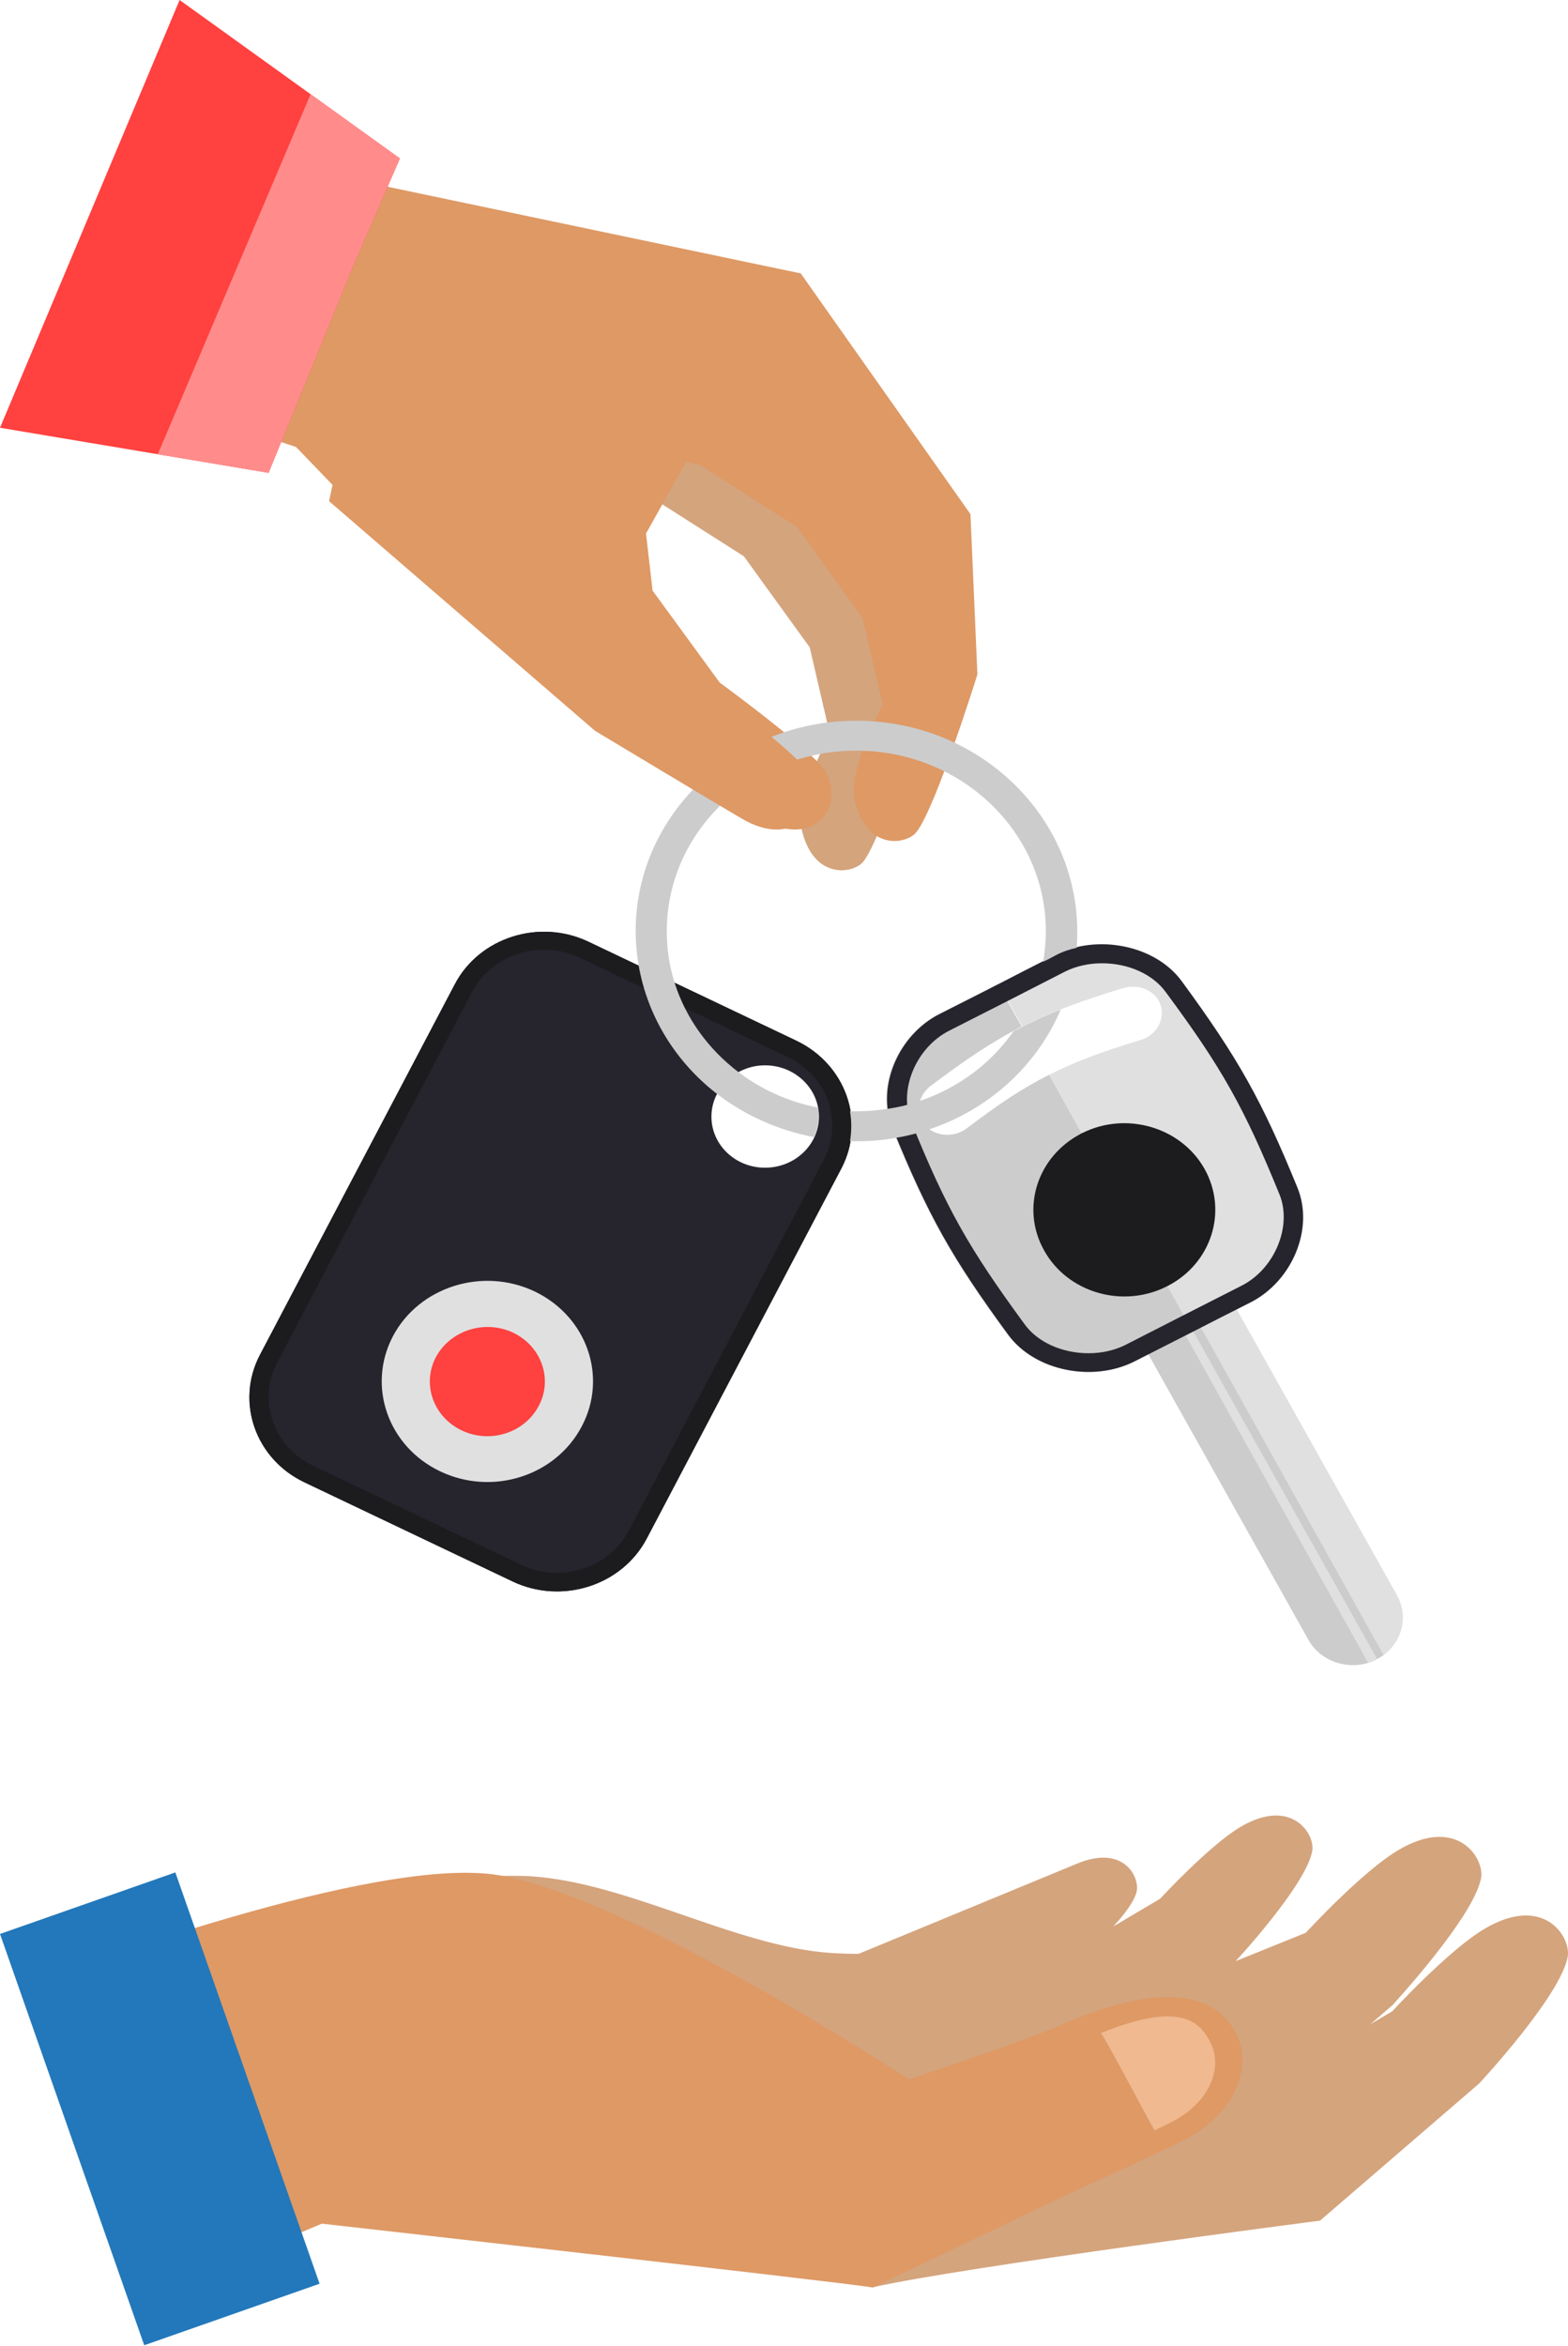 <svg width="111" height="166" viewBox="0 0 111 166" fill="none" xmlns="http://www.w3.org/2000/svg">
<path d="M52.918 21.444L64.93 38.474L65.421 49.821C65.421 49.821 62.471 59.205 61.136 60.944C60.457 61.835 57.601 62.326 56.758 58.715C56.243 56.508 58.748 51.961 58.748 51.961L57.32 45.808L52.66 39.366L45.8 34.997L49.312 23.317L52.918 21.444Z" fill="#D4A47D"/>
<path d="M53.433 33.793L56.688 19.349L17.889 11.213L8.406 27.485L20.956 31.631L24.609 35.421L32.266 39.834L47.954 32.545L53.433 33.793Z" fill="#DE9965"/>
<path d="M53.433 33.794L56.664 19.349L28.449 15.604C28.894 16.92 28.566 18.146 28.496 19.595C28.355 22.27 28.168 24.922 27.606 27.552C26.974 30.495 26.459 33.37 26.084 36.291L32.266 39.857L45.753 37.717L49.359 31.275L53.433 33.794Z" fill="#DE9965"/>
<path d="M56.687 19.35L68.699 36.38L69.191 47.726C69.191 47.726 66.264 57.111 64.882 58.872C64.203 59.763 61.347 60.254 60.504 56.642C59.989 54.436 62.494 49.888 62.494 49.888L61.066 43.736L56.43 37.294L49.569 32.925L53.081 21.222L56.687 19.35Z" fill="#DE9965"/>
<path d="M43.411 51.716C43.411 51.716 52.239 57.021 53.854 57.957C57.32 59.986 59.755 57.511 58.537 54.747C57.975 53.432 50.951 48.305 50.951 48.305L46.197 41.796L45.659 37.115L26.435 26.794L24.586 35.465L43.411 51.716Z" fill="#DE9965"/>
<path d="M12.714 0L0 30.271L19.013 33.459L24.96 18.925L28.309 11.212L12.714 0Z" fill="#FF4140"/>
<path d="M11.169 32.144L19.013 33.46L24.96 18.926L28.309 11.213L21.987 6.666L11.169 32.144Z" fill="#FF8C8B"/>
<path d="M97.943 117.117C99.301 116.114 99.722 114.33 98.879 112.859L86.352 90.523C85.72 89.387 84.479 88.74 83.191 88.74C82.84 88.74 82.489 88.785 82.138 88.874C81.95 88.941 81.763 89.008 81.576 89.097L97.451 117.406C97.638 117.317 97.802 117.228 97.943 117.117Z" fill="#E0E0E0"/>
<path d="M81.599 89.098C81.576 89.12 81.576 89.12 81.552 89.12C81.412 89.209 81.271 89.276 81.131 89.365C79.726 90.346 79.257 92.196 80.1 93.712L92.627 116.048C93.26 117.184 94.501 117.831 95.765 117.831C96.14 117.831 96.491 117.786 96.842 117.675C97.029 117.608 97.24 117.541 97.428 117.43C97.451 117.43 97.451 117.407 97.474 117.407L81.599 89.098Z" fill="#CCCCCC"/>
<path d="M97.943 117.117L82.278 89.031C82.255 88.986 82.208 88.919 82.161 88.875C82.044 88.763 81.904 88.696 81.74 88.696C81.623 88.696 81.529 88.719 81.435 88.785C81.435 88.785 81.435 88.785 81.435 88.808L97.475 117.407C97.638 117.318 97.802 117.229 97.943 117.117Z" fill="#CCCCCC"/>
<path d="M81.412 88.785C81.178 88.897 81.061 89.12 81.108 89.365C81.108 89.432 81.131 89.499 81.178 89.565L96.842 117.652C97.03 117.585 97.24 117.518 97.428 117.407C97.451 117.407 97.451 117.385 97.475 117.385L81.412 88.785Z" fill="#E0E0E0"/>
<path d="M74.27 76.056C72.397 76.992 70.664 78.151 68.44 79.846C67.55 80.514 66.262 80.447 65.513 79.667C64.764 78.865 64.928 77.572 65.888 76.836C68.346 74.986 70.266 73.693 72.327 72.645L70.641 69.636C69.4 70.283 68.135 70.907 66.473 71.754C63.57 73.225 61.954 76.903 63.148 79.846C65.677 86.042 67.339 89.007 71.343 94.468C73.263 97.054 77.361 97.812 80.264 96.341C81.927 95.494 83.168 94.87 84.432 94.223L74.27 76.056Z" fill="#CCCCCC"/>
<path d="M79.492 69.926C80.686 69.569 81.903 70.171 82.184 71.196C82.465 72.222 81.81 73.292 80.709 73.604C78.063 74.406 76.12 75.12 74.27 76.056L84.456 94.223C85.673 93.599 86.891 92.975 88.53 92.15C91.433 90.679 93.049 87.001 91.855 84.058C89.326 77.861 87.663 74.897 83.659 69.435C81.763 66.85 77.642 66.092 74.738 67.563C73.123 68.388 71.882 69.012 70.688 69.636L72.374 72.645C74.387 71.62 76.565 70.817 79.492 69.926Z" fill="#E0E0E0"/>
<path d="M91.852 84.058C89.323 77.861 87.66 74.897 83.656 69.435C81.76 66.85 77.639 66.092 74.735 67.563C73.12 68.388 71.879 69.012 70.684 69.636C69.444 70.282 68.179 70.907 66.517 71.754C63.613 73.225 61.998 76.903 63.192 79.845C65.721 86.042 67.383 89.007 71.387 94.468C73.307 97.054 77.405 97.812 80.308 96.341C81.971 95.494 83.212 94.869 84.476 94.223C85.694 93.599 86.911 92.975 88.55 92.15C91.43 90.679 93.046 87.001 91.852 84.058ZM87.871 90.991L83.797 93.064L79.652 95.181C78.88 95.561 77.99 95.761 77.053 95.761C75.204 95.761 73.448 94.981 72.534 93.71C68.577 88.316 66.985 85.507 64.503 79.377C63.59 77.126 64.854 74.117 67.196 72.935L71.364 70.817L75.414 68.744C76.187 68.365 77.077 68.165 78.013 68.165C79.887 68.165 81.619 68.945 82.532 70.216C86.513 75.588 88.082 78.396 90.587 84.549C91.477 86.778 90.236 89.809 87.871 90.991Z" fill="#26252E"/>
<path d="M85.275 82.723C83.613 79.758 79.726 78.621 76.612 80.181C76.588 80.181 76.565 80.181 76.565 80.204C73.427 81.809 72.233 85.509 73.919 88.496C75.582 91.483 79.492 92.62 82.629 91.015C82.629 91.015 82.653 90.993 82.676 90.993C85.767 89.388 86.938 85.71 85.275 82.723Z" fill="#1C1C1F"/>
<path d="M56.381 73.648L49.029 70.149L41.676 66.649C38.188 64.977 33.926 66.337 32.193 69.658L18.402 95.873C16.646 99.194 18.074 103.251 21.563 104.9L28.915 108.4L36.267 111.9C39.756 113.572 44.018 112.212 45.774 108.891L59.565 82.676C61.298 79.355 59.87 75.32 56.381 73.648ZM54.157 82.632C52.049 82.632 50.363 81.004 50.363 79.021C50.363 77.014 52.073 75.387 54.157 75.387C56.264 75.387 57.973 77.014 57.973 79.021C57.973 81.004 56.264 82.632 54.157 82.632Z" fill="#26252E"/>
<path d="M56.381 73.648L49.029 70.149L41.676 66.649C38.188 64.977 33.926 66.337 32.193 69.658L18.402 95.873C16.669 99.194 18.074 103.251 21.563 104.9L28.915 108.4L36.268 111.9C39.756 113.572 44.018 112.212 45.774 108.891L59.566 82.676C61.298 79.355 59.87 75.32 56.381 73.648ZM58.301 82.097L44.51 108.311C43.55 110.161 41.583 111.298 39.405 111.298C38.516 111.298 37.672 111.097 36.876 110.718L29.524 107.219L22.172 103.719C19.362 102.382 18.215 99.105 19.62 96.43L33.411 70.216C34.371 68.365 36.338 67.206 38.516 67.206C39.405 67.206 40.248 67.407 41.068 67.786L48.443 71.308L55.772 74.808C57.13 75.454 58.161 76.569 58.629 77.951C59.097 79.333 58.98 80.804 58.301 82.097Z" fill="#1C1C1F"/>
<path d="M37.86 91.392C34.16 89.631 29.665 91.057 27.815 94.557C25.965 98.079 27.463 102.359 31.163 104.12C34.863 105.881 39.335 104.454 41.185 100.932C43.034 97.433 41.559 93.175 37.86 91.392Z" fill="#E0E0E0"/>
<path d="M36.338 94.311C34.324 93.353 31.889 94.133 30.859 96.028C29.852 97.945 30.672 100.263 32.685 101.222C34.699 102.18 37.134 101.4 38.141 99.483C39.148 97.588 38.328 95.27 36.338 94.311Z" fill="#FF4140"/>
<path d="M60.619 51.001C52.002 51.001 45.001 57.666 45.001 65.869C45.001 66.716 45.072 67.518 45.212 68.321C45.844 71.954 47.858 75.164 50.738 77.393C52.705 78.909 55.07 79.979 57.622 80.469C57.833 80.024 57.95 79.511 57.95 78.998C57.95 78.798 57.95 78.575 57.903 78.374C55.796 77.973 53.876 77.081 52.26 75.855C50.153 74.25 48.56 72.066 47.764 69.569C47.39 68.388 47.202 67.162 47.202 65.891C47.202 58.847 53.22 53.118 60.619 53.118C68.018 53.118 74.036 58.847 74.036 65.891C74.036 66.627 73.966 67.362 73.849 68.053C74.153 67.92 74.434 67.764 74.762 67.585C75.23 67.34 75.698 67.184 76.213 67.073C76.26 66.671 76.26 66.292 76.26 65.891C76.237 57.666 69.236 51.001 60.619 51.001ZM65.185 77.884C64.436 78.151 63.64 78.352 62.843 78.463C62.118 78.575 61.368 78.642 60.596 78.642C60.455 78.642 60.315 78.642 60.174 78.642C60.291 79.333 60.291 80.046 60.174 80.737C60.315 80.759 60.455 80.759 60.596 80.759C61.556 80.759 62.516 80.692 63.429 80.514C64.248 80.38 65.021 80.18 65.794 79.912C70.008 78.508 73.404 75.409 75.09 71.442C73.895 71.91 72.818 72.422 71.741 72.98C70.196 75.209 67.901 76.948 65.185 77.884Z" fill="#CCCCCC"/>
<path d="M42.121 51.716C42.121 51.716 50.949 57.021 52.564 57.957C56.03 59.986 58.465 57.511 57.247 54.747C56.685 53.432 49.661 48.305 49.661 48.305L44.908 41.796L44.369 37.115L25.145 26.794L23.296 35.465L42.121 51.716Z" fill="#DE9965"/>
<path d="M105.123 136.472C102.559 137.97 98.556 142.329 98.556 142.329L91.456 146.51L81.338 148.049L73.922 146.786L61.793 161.854C68.282 160.395 93.448 157.14 93.448 157.14L104.709 147.437C104.709 147.437 110.468 141.264 110.981 138.463C111.217 137.043 109.285 134.026 105.123 136.472Z" fill="#D4A47D"/>
<path d="M104.847 132.901C105.104 131.481 103.151 128.464 99.009 130.909C96.445 132.408 92.442 136.767 92.442 136.767L87.472 138.778C87.472 138.778 92.442 133.434 92.895 130.988C93.112 129.765 91.416 127.162 87.827 129.272C85.618 130.574 82.127 134.361 82.127 134.361L75.993 137.99L67.217 139.311C67.217 139.311 66.566 139.212 65.462 139.074C59.229 140.475 50.138 137.733 45.463 136.708C42.623 136.077 39.428 135.367 36.352 135.13L29.232 155.976L67.749 155.996C73.765 154.576 87.334 151.598 87.334 151.598L98.595 141.875C98.575 141.875 104.315 135.702 104.847 132.901Z" fill="#D4A47D"/>
<path d="M68.479 138.779C69.959 139.627 71.556 140.357 73.035 141.224L74.79 140.081C74.79 140.081 79.76 136.057 80.431 133.986C80.786 132.941 79.622 130.476 76.25 131.876C74.159 132.744 57.514 139.607 57.514 139.607C58.48 140.1 67.888 138.463 68.479 138.779Z" fill="#D4A47D"/>
<path d="M77.552 137.772C75.165 136.352 72.976 136.964 70.314 137.338C66.487 137.891 62.78 138.443 58.914 138.206C51.932 137.772 43.925 132.881 36.845 132.743C33.058 132.664 29.626 133.355 26.392 134.597V142.289C31.362 140.257 37.062 140.356 42.308 140.829C48.816 141.421 54.93 144.024 61.537 144.103C64.476 144.143 67.454 143.61 70.353 143.157C73.114 142.742 75.658 142.841 77.867 141.046C78.912 140.198 78.636 138.443 77.552 137.772Z" fill="#D4A47D"/>
<path d="M87.59 144.063C88.616 146.312 87.492 149.645 83.587 151.558C80.746 152.938 75.776 155.187 75.776 155.187L61.793 161.873C59.289 161.458 22.783 157.356 22.783 157.356L12.034 161.853L3.829 139.646C4.362 139.724 26.471 131.204 35.346 132.703C44.753 134.281 64.338 147.14 64.338 147.14C64.338 147.14 72.483 144.438 74.928 143.373C83.133 139.744 86.407 141.519 87.59 144.063Z" fill="#DE9965"/>
<path d="M85.756 144.675C84.928 142.881 83.389 141.677 77.926 143.867C78.203 144.103 81.397 150.237 81.733 150.75C82.108 150.572 82.443 150.414 82.758 150.257C85.677 148.837 86.525 146.352 85.756 144.675Z" fill="#F0B990"/>
<path d="M12.413 132.499L0 136.854L10.21 165.96L22.623 161.605L12.413 132.499Z" fill="#2278BA"/>
</svg>
